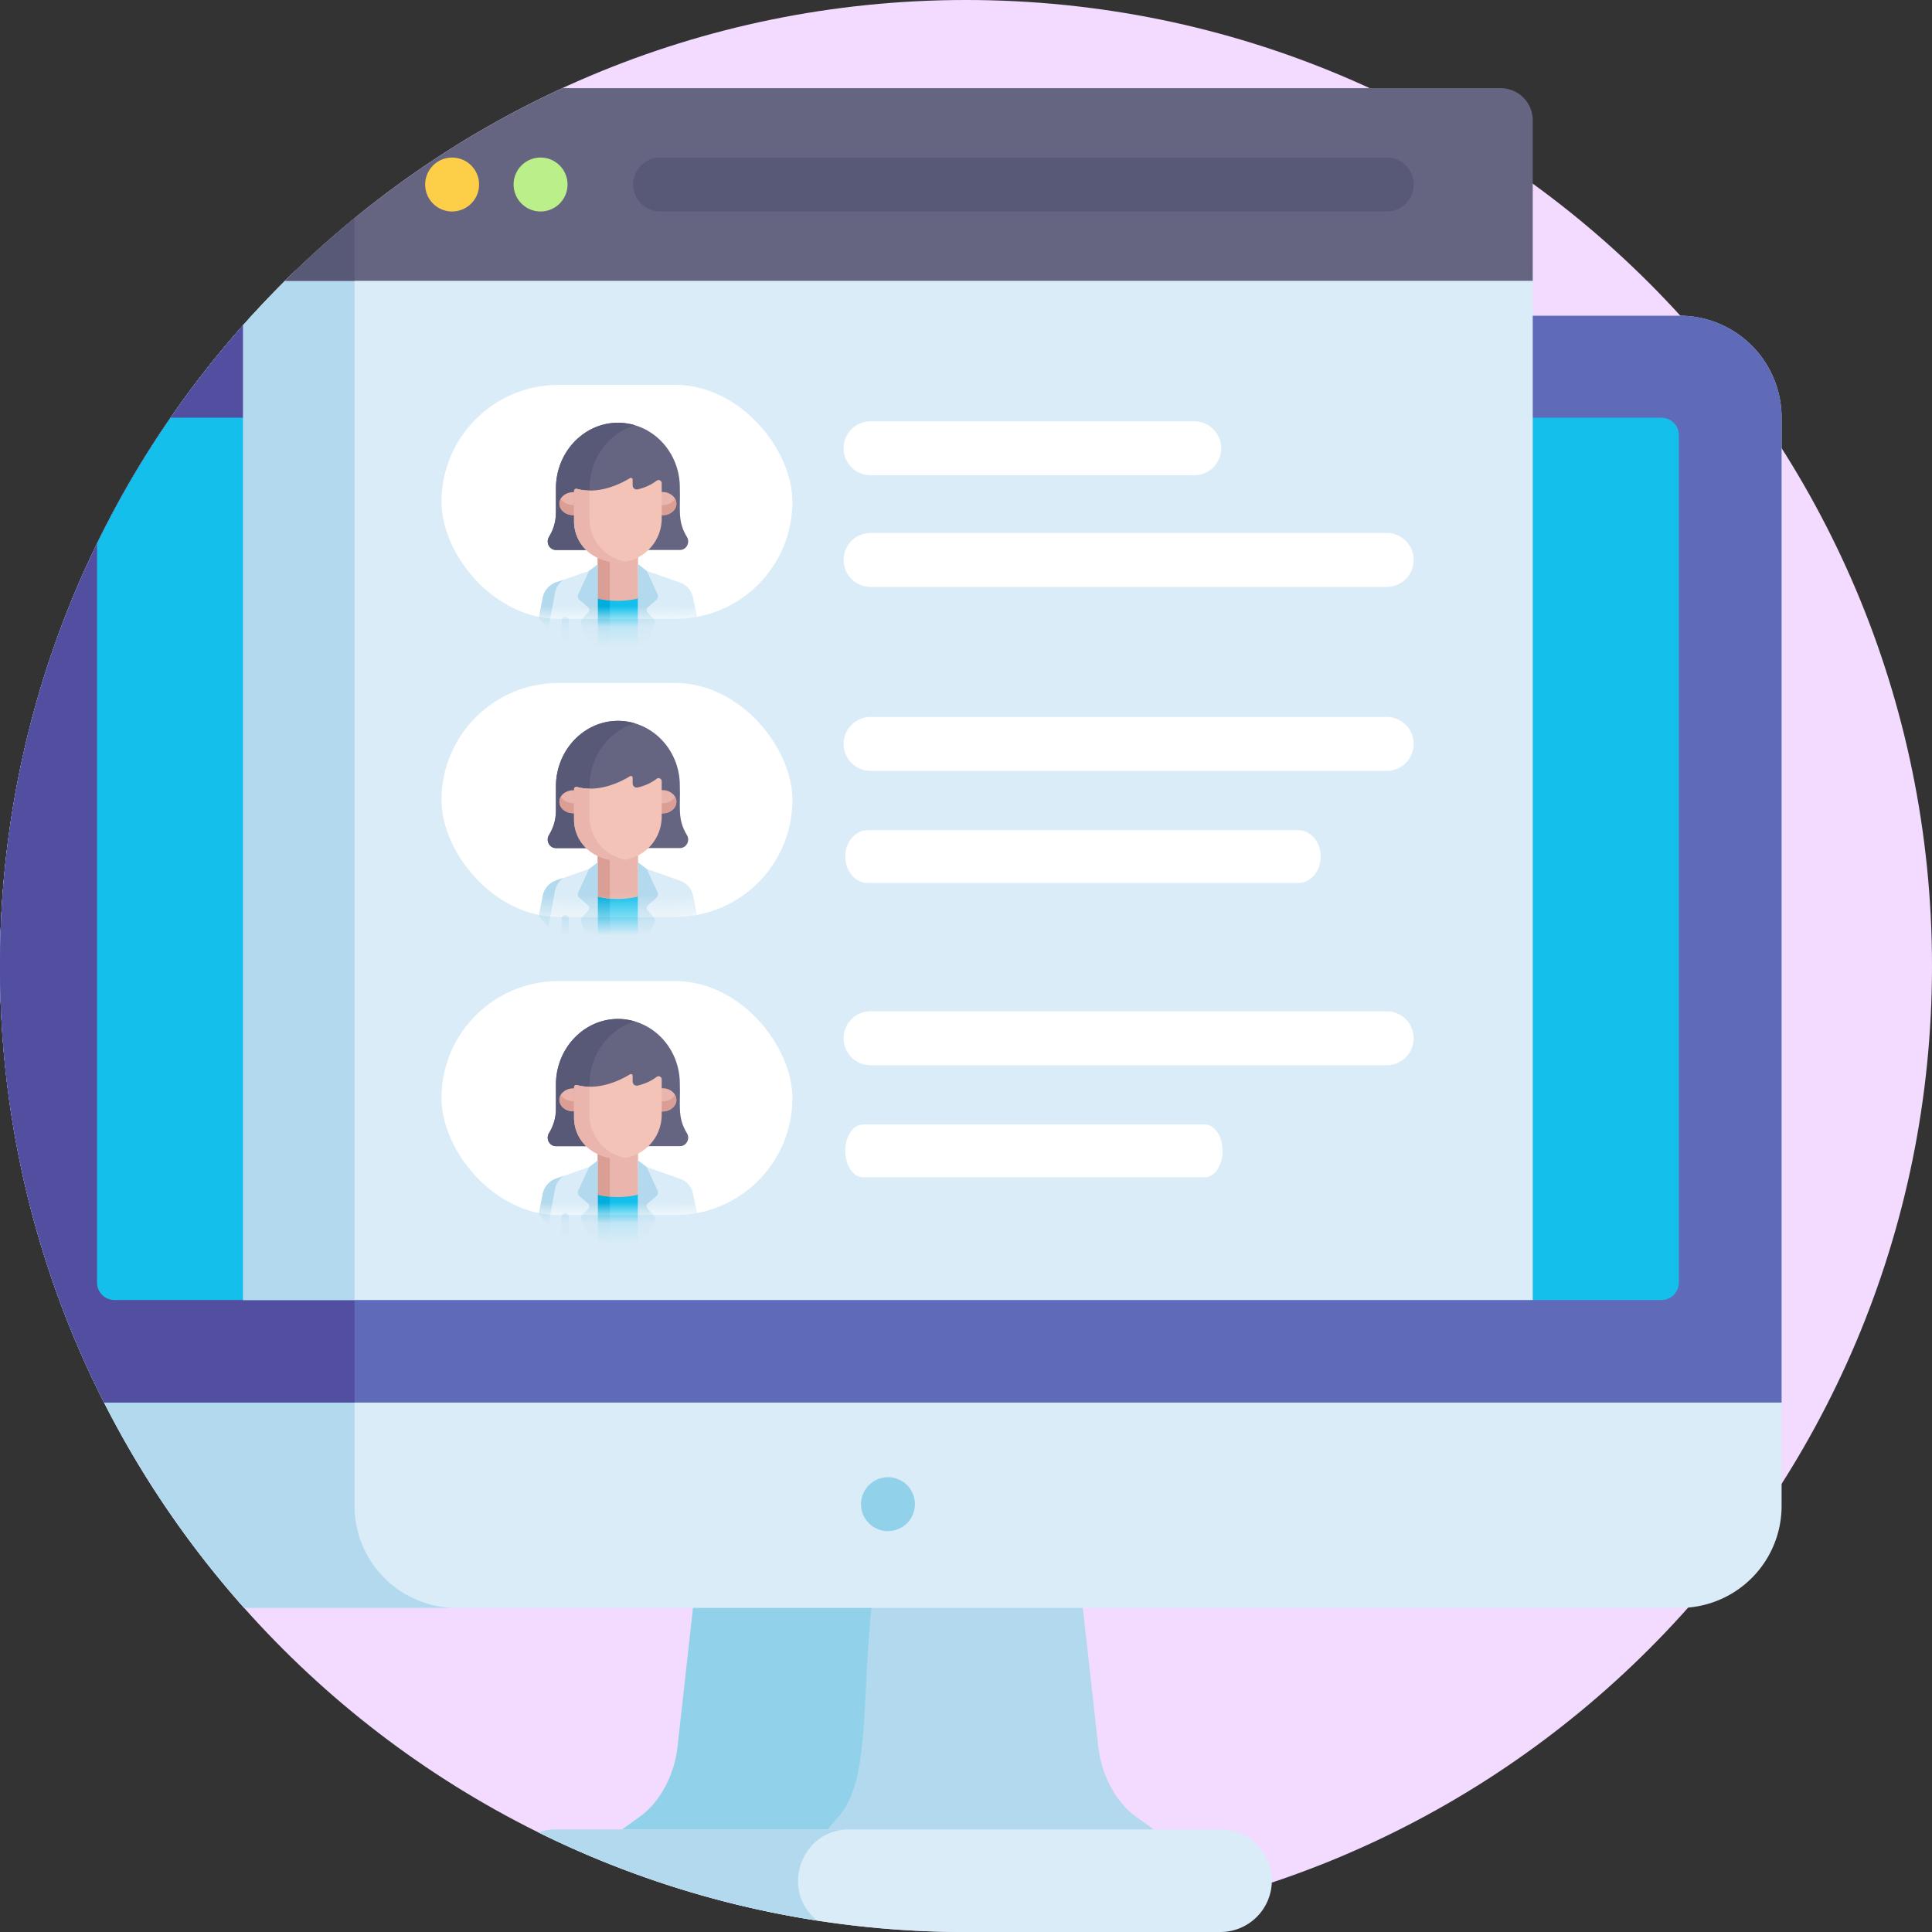 <svg width="94" height="94" fill="none" xmlns="http://www.w3.org/2000/svg"><rect width="100%" height="100%" fill="#333333" stroke="none"/><path d="M47 94c25.957 0 47-21.043 47-47S72.957 0 47 0 0 21.043 0 47s21.043 47 47 47Z" fill="#F3DBFF"/><path d="M32.963 85.031c-.147 1.287-.812 2.628-1.824 3.355l-1.405 1.01h26.937l-1.405-1.01c-1.011-.727-1.676-2.068-1.823-3.355l-.788-7.06H33.75l-.787 7.06Z" fill="#B2D9ED"/><path d="M42.42 77.97h-8.67l-.787 7.061c-.147 1.287-.812 2.628-1.824 3.355l-1.405 1.01h10.19l.874-1.01c1.54-1.781 1.102-5.34 1.623-10.415Z" fill="#92D1EA"/><path d="M81.737 15.361H12.244C4.638 23.712 0 34.815 0 47.001c0 11.988 4.491 22.926 11.88 31.23h69.857a4.96 4.96 0 0 0 4.945-4.946V20.307a4.96 4.96 0 0 0-4.945-4.946Z" fill="#DAECF7"/><path d="M17.25 73.285V20.307a4.96 4.96 0 0 1 4.946-4.946h-9.952C4.638 23.712 0 34.814 0 47.001c0 11.988 4.491 22.926 11.88 31.23h10.316a4.96 4.96 0 0 1-4.946-4.946Z" fill="#B2D9ED"/><path d="M59.385 89.008H27.021c-.29 0-.566.053-.825.144A46.8 46.8 0 0 0 47 94h12.384a2.503 2.503 0 0 0 2.496-2.496 2.503 2.503 0 0 0-2.496-2.496Z" fill="#DAECF7"/><path d="M41.325 89.008H27.02c-.29 0-.567.053-.826.144a46.69 46.69 0 0 0 13.56 4.288c-1.821-1.48-.778-4.432 1.57-4.432Z" fill="#B2D9ED"/><path d="M81.737 15.361H12.244C4.638 23.712 0 34.815 0 47.001a46.8 46.8 0 0 0 5.065 21.241h81.617V20.307c0-2.71-2.214-4.946-4.945-4.946Z" fill="#5F6AB9"/><path d="M17.25 15.361h-5.006C4.638 23.712 0 34.815 0 47.001a46.8 46.8 0 0 0 5.065 21.241H17.25v-52.88Z" fill="#524FA1"/><path d="M81.683 62.406V21.17a.844.844 0 0 0-.844-.845H8.302a46.958 46.958 0 0 0-3.58 6.122v35.96c0 .465.379.843.845.843h75.272a.844.844 0 0 0 .844-.844Z" fill="#14C0EB"/><path d="M43.204 74.497a1.263 1.263 0 0 1-.502-.102 1.273 1.273 0 0 1-.427-.283 1.377 1.377 0 0 1-.284-.425 1.38 1.38 0 0 1-.075-.247 1.385 1.385 0 0 1 0-.513 1.326 1.326 0 0 1 .786-.955 1.314 1.314 0 0 1 .757-.075 1.39 1.39 0 0 1 .473.196 1.281 1.281 0 0 1 .483.59 1.326 1.326 0 0 1 .101.502 1.38 1.38 0 0 1-.222.728 1.25 1.25 0 0 1-.362.362 1.39 1.39 0 0 1-.728.222Z" fill="#92D1EA"/><path d="M11.832 15.824V63.25h62.742V13.14H14.406a47.269 47.269 0 0 0-2.575 2.683Z" fill="#DAECF7"/><path d="M17.25 13.14h-2.844a47.338 47.338 0 0 0-2.574 2.683v47.428h5.418V13.14Z" fill="#B2D9ED"/><path d="M58.104 23.123H42.357a1.312 1.312 0 1 1 0-2.624h15.747a1.312 1.312 0 1 1 0 2.624ZM67.468 28.556H42.357a1.312 1.312 0 1 1 0-2.625h25.111a1.312 1.312 0 1 1 0 2.625ZM67.468 37.508H42.357a1.312 1.312 0 1 1 0-2.625h25.111a1.312 1.312 0 1 1 0 2.624ZM67.468 51.828H42.357a1.312 1.312 0 1 1 0-2.625h25.111a1.312 1.312 0 1 1 0 2.625ZM63.163 42.96H42.22c-.604 0-1.094-.574-1.094-1.284 0-.71.49-1.285 1.094-1.285h20.944c.605 0 1.095.575 1.095 1.285s-.49 1.285-1.095 1.285ZM58.616 57.281H41.994c-.48 0-.869-.575-.869-1.285s.389-1.285.869-1.285h16.622c.48 0 .868.575.868 1.285s-.389 1.285-.868 1.285Z" fill="#fff"/><path d="M73.014 4.29h-45.65a47.097 47.097 0 0 0-13.495 9.375h60.705V5.85a1.56 1.56 0 0 0-1.56-1.56Z" fill="#656582"/><path d="M17.25 13.665v-3.047a47.237 47.237 0 0 0-3.38 3.047h3.38Z" fill="#585877"/><path d="M21.998 10.29a1.311 1.311 0 1 1 0-2.623 1.311 1.311 0 0 1 0 2.622Z" fill="#FDCF49"/><path d="M26.301 10.289a1.312 1.312 0 1 1 0-2.624 1.312 1.312 0 0 1 0 2.624Z" fill="#BBEF89"/><path d="M67.47 10.29H32.12a1.312 1.312 0 0 1 0-2.625h35.35a1.312 1.312 0 1 1 0 2.625Z" fill="#585877"/><rect x="21.48" y="18.727" width="17.074" height="11.383" rx="5.691" fill="#fff"/><rect x="21.48" y="33.23" width="17.074" height="11.383" rx="5.691" fill="#fff"/><rect x="21.48" y="47.734" width="17.074" height="11.383" rx="5.691" fill="#fff"/><mask id="a" mask-type="alpha" maskUnits="userSpaceOnUse" x="21" y="18" width="18" height="13"><rect x="21.48" y="18.727" width="17.074" height="11.383" rx="5.691" fill="#fff"/></mask><g mask="url(#a)"><path d="M33.66 28.884c-.113-.271-.34-.49-.724-.593l-1.469-.516h-2.805l-.456.157h-.001c-.084.03-.904.32-1.012.36a1.023 1.023 0 0 0-.728.6c-.044.107-.036.072-.252 1.164a5.729 5.729 0 0 0 4.521 2.256c1.31 0 2.463-.403 3.415-1.096-.47-2.394-.451-2.244-.488-2.332Z" fill="#DAECF7"/><path d="m26.405 29.091-.193.965c.146.19.302.37.47.54L27 28.847a.98.98 0 0 1 .432-.641c-.32.113-.503.14-.715.327a.99.99 0 0 0-.313.558Z" fill="#B2D9ED"/><path d="M29.082 32.065a5.866 5.866 0 0 0 1.651.247c.03 0 .145.002.311-.006v-3.272h-1.963v3.03Z" fill="#14C0EB"/><path d="M29.081 32.065c.194.058.39.106.592.144v-3.176h-.591v3.032Z" fill="#00ADDC"/><path d="m31.044 27.36.001-.539a2.164 2.164 0 0 1-1.964.034v2.263a4.263 4.263 0 0 0 1.963 0v-1.757Z" fill="#EAB5AC"/><path d="M29.673 27.044a2.117 2.117 0 0 1-.591-.19v2.264c.17.046.38.079.59.098v-2.172Z" fill="#DB9E95"/><path d="M27.5 30.019a.177.177 0 0 0-.177.177v.963c.115.087.233.17.355.248v-1.211a.177.177 0 0 0-.178-.177ZM31.467 27.775l-.422-.323v4.854h.003l.799-1.937a.207.207 0 0 0-.032-.239l-.303-.326a.185.185 0 0 1 .014-.266l.403-.348a.24.24 0 0 0 .061-.283l-.523-1.132ZM28.134 28.917a.226.226 0 0 0 .058.266l.424.367a.168.168 0 0 1 .014.241l-.311.333a.219.219 0 0 0-.033.252l.68 1.652.116.037v-4.613l-.42.323-.528 1.142Z" fill="#B2D9ED"/><path d="M33.42 26.12c-.479-.775-.306-1.397-.343-2.404 0-1.689-1.273-3.066-2.871-3.144-1.726-.084-3.158 1.385-3.158 3.189v1.183c0 .488-.154.882-.336 1.177-.17.276.022.638.336.638h6.029v-.007l.006.007c.314 0 .507-.362.337-.638Z" fill="#656582"/><path d="M28.346 26.121c.182-.294.336-.688.336-1.176V23.76c0-1.457.934-2.695 2.203-3.073-1.947-.575-3.837.988-3.837 3.073v1.184c0 .488-.154.882-.336 1.176-.17.276.022.639.336.639h1.634c-.314 0-.506-.363-.336-.639Z" fill="#585877"/><path d="M32.234 23.94h-.05v1.13h.05c.373 0 .675-.253.675-.565 0-.313-.302-.566-.675-.566ZM27.934 23.946h-.05c-.369 0-.667.25-.667.558 0 .31.299.56.667.56h.05v-1.118Z" fill="#EAB5AC"/><path d="M32.183 24.58v.49h.05c.504 0 .822-.44.61-.81-.205.355-.652.319-.66.32ZM27.284 24.26c-.214.367.104.803.6.803h.05v-.49c-.007 0-.448.033-.65-.313Z" fill="#DB9E95"/><path d="M27.93 23.893v1.468a1.94 1.94 0 0 0 1.083 1.747c1.602.78 3.181-.366 3.181-1.88V23.51a.153.153 0 0 0-.248-.121c-.184.142-.48.315-.905.418-.142.035-.26-.057-.26-.203v-.27a.085.085 0 0 0-.128-.072c-.405.25-1.49.817-2.584.523a.111.111 0 0 0-.14.108Z" fill="#F4C3B8"/><path d="M28.68 25.228v-1.36a2.458 2.458 0 0 1-.611-.082.111.111 0 0 0-.14.107v1.468c0 1.334 1.277 2.185 2.508 1.966a2.133 2.133 0 0 1-1.757-2.099Z" fill="#EAB5AC"/></g><mask id="b" mask-type="alpha" maskUnits="userSpaceOnUse" x="21" y="33" width="18" height="12"><rect x="21.48" y="33.23" width="17.074" height="11.383" rx="5.691" fill="#fff"/></mask><g mask="url(#b)"><path d="M33.66 43.387c-.113-.27-.34-.489-.724-.592l-1.469-.516h-2.805l-.456.157h-.001c-.084.03-.904.32-1.012.36a1.023 1.023 0 0 0-.728.6c-.044.107-.036.072-.252 1.164a5.73 5.73 0 0 0 4.521 2.256c1.31 0 2.463-.403 3.415-1.096-.47-2.394-.451-2.245-.488-2.333Z" fill="#DAECF7"/><path d="m26.405 43.596-.193.964c.146.19.302.37.47.54L27 43.35c.055-.27.199-.488.432-.642-.32.113-.503.14-.715.328a.989.989 0 0 0-.313.559Z" fill="#B2D9ED"/><path d="M29.082 46.569a5.87 5.87 0 0 0 1.651.247c.03 0 .145.002.311-.006v-3.273h-1.963v3.032Z" fill="#14C0EB"/><path d="M29.081 46.569c.194.058.39.106.592.144v-3.175h-.591v3.03Z" fill="#00ADDC"/><path d="m31.044 41.864.001-.54a2.163 2.163 0 0 1-1.964.035v2.263a4.263 4.263 0 0 0 1.963 0v-1.758Z" fill="#EAB5AC"/><path d="M29.673 41.548a2.117 2.117 0 0 1-.591-.19v2.264c.17.046.38.079.59.098v-2.172Z" fill="#DB9E95"/><path d="M27.5 44.523a.177.177 0 0 0-.177.177v.963c.115.087.233.17.355.247V44.7a.177.177 0 0 0-.178-.178ZM31.467 42.279l-.422-.323v4.854h.003l.799-1.938a.207.207 0 0 0-.032-.238l-.303-.326a.185.185 0 0 1 .014-.266l.403-.348a.24.24 0 0 0 .061-.283l-.523-1.132ZM28.134 43.421a.226.226 0 0 0 .058.266l.424.367a.168.168 0 0 1 .014.24l-.311.334a.219.219 0 0 0-.033.252l.68 1.652c.038.013.077.025.116.036v-4.612l-.42.323-.528 1.142Z" fill="#B2D9ED"/><path d="M33.42 40.625c-.479-.776-.306-1.398-.343-2.405 0-1.688-1.273-3.066-2.871-3.144-1.726-.084-3.158 1.385-3.158 3.189v1.183c0 .488-.154.882-.336 1.177-.17.276.022.638.336.638h6.029v-.007l.006.007c.314 0 .507-.362.337-.638Z" fill="#656582"/><path d="M28.346 40.625a2.22 2.22 0 0 0 .336-1.176v-1.184c0-1.457.934-2.695 2.203-3.073-1.947-.575-3.837.988-3.837 3.073v1.184c0 .488-.154.882-.336 1.176-.17.276.022.639.336.639h1.634c-.314 0-.506-.363-.336-.639Z" fill="#585877"/><path d="M32.234 38.443h-.05v1.131h.05c.373 0 .675-.253.675-.565 0-.313-.302-.566-.675-.566ZM27.934 38.45h-.05c-.369 0-.667.25-.667.558 0 .309.299.56.667.56h.05V38.45Z" fill="#EAB5AC"/><path d="M32.183 39.085v.49h.05c.504 0 .822-.44.61-.81-.205.354-.652.318-.66.32ZM27.284 38.764c-.214.367.104.803.6.803h.05v-.49c-.007-.001-.448.033-.65-.313Z" fill="#DB9E95"/><path d="M27.93 38.397v1.468a1.94 1.94 0 0 0 1.083 1.747c1.602.78 3.181-.366 3.181-1.88v-1.718a.153.153 0 0 0-.248-.121c-.184.142-.48.315-.905.418-.142.035-.26-.057-.26-.203v-.27a.085.085 0 0 0-.128-.072c-.405.25-1.49.817-2.584.523a.111.111 0 0 0-.14.108Z" fill="#F4C3B8"/><path d="M28.68 39.732v-1.36a2.453 2.453 0 0 1-.611-.082.111.111 0 0 0-.14.107v1.468c0 1.334 1.277 2.185 2.508 1.966a2.133 2.133 0 0 1-1.757-2.1Z" fill="#EAB5AC"/></g><mask id="c" mask-type="alpha" maskUnits="userSpaceOnUse" x="21" y="47" width="18" height="13"><rect x="21.48" y="47.734" width="17.074" height="11.383" rx="5.691" fill="#fff"/></mask><g mask="url(#c)"><path d="M33.66 57.891c-.113-.27-.34-.489-.724-.592l-1.469-.516h-2.805l-.456.157h-.001c-.084.03-.904.32-1.012.36a1.023 1.023 0 0 0-.728.6c-.044.107-.036.072-.252 1.164a5.729 5.729 0 0 0 4.521 2.256c1.31 0 2.463-.403 3.415-1.096-.47-2.394-.451-2.245-.488-2.333Z" fill="#DAECF7"/><path d="m26.405 58.1-.193.963c.146.19.302.37.47.54L27 57.856c.055-.27.199-.488.432-.642-.32.113-.503.14-.715.328a.989.989 0 0 0-.313.558Z" fill="#B2D9ED"/><path d="M29.082 61.073a5.873 5.873 0 0 0 1.651.247c.03 0 .145.002.311-.006V58.04h-1.963v3.032Z" fill="#14C0EB"/><path d="M29.081 61.072c.194.058.39.107.592.145V58.04h-.591v3.032Z" fill="#00ADDC"/><path d="m31.044 56.368.001-.54a2.163 2.163 0 0 1-1.964.034V58.127a4.263 4.263 0 0 0 1.963 0v-1.758Z" fill="#EAB5AC"/><path d="M29.673 56.052a2.12 2.12 0 0 1-.591-.19v2.264c.17.046.38.079.59.098v-2.172Z" fill="#DB9E95"/><path d="M27.5 59.026a.177.177 0 0 0-.177.178v.963c.115.087.233.17.355.247v-1.21a.177.177 0 0 0-.178-.178ZM31.467 56.783l-.422-.323v4.854h.003l.799-1.938a.207.207 0 0 0-.032-.238l-.303-.326a.185.185 0 0 1 .014-.266l.403-.348a.24.24 0 0 0 .061-.283l-.523-1.132ZM28.134 57.925a.226.226 0 0 0 .058.266l.424.367a.168.168 0 0 1 .014.24l-.311.334a.219.219 0 0 0-.033.252l.68 1.652c.038.012.077.025.116.036V56.46l-.42.323-.528 1.142Z" fill="#B2D9ED"/><path d="M33.42 55.129c-.479-.776-.306-1.398-.343-2.405 0-1.689-1.273-3.066-2.871-3.144-1.726-.084-3.158 1.385-3.158 3.189v1.183c0 .488-.154.882-.336 1.177-.17.275.022.638.336.638h6.029v-.007l.006.007c.314 0 .507-.363.337-.638Z" fill="#656582"/><path d="M28.346 55.13a2.22 2.22 0 0 0 .336-1.177v-1.184c0-1.457.934-2.695 2.203-3.073-1.947-.575-3.837.988-3.837 3.073v1.184c0 .487-.154.881-.336 1.176-.17.276.022.639.336.639h1.634c-.314 0-.506-.363-.336-.639Z" fill="#585877"/><path d="M32.234 52.947h-.05v1.131h.05c.373 0 .675-.253.675-.565 0-.313-.302-.566-.675-.566ZM27.934 52.954h-.05c-.369 0-.667.25-.667.558 0 .309.299.559.667.559h.05v-1.117Z" fill="#EAB5AC"/><path d="M32.183 53.589v.49h.05c.504 0 .822-.44.61-.811-.205.355-.652.319-.66.32ZM27.284 53.268c-.214.367.104.803.6.803h.05v-.49c-.007-.001-.448.033-.65-.313Z" fill="#DB9E95"/><path d="M27.93 52.9v1.469a1.94 1.94 0 0 0 1.083 1.747c1.602.78 3.181-.366 3.181-1.88v-1.718a.153.153 0 0 0-.248-.121c-.184.142-.48.315-.905.418-.142.035-.26-.057-.26-.204v-.269a.085.085 0 0 0-.128-.072c-.405.25-1.49.816-2.584.523a.111.111 0 0 0-.14.108Z" fill="#F4C3B8"/><path d="M28.68 54.236v-1.36a2.453 2.453 0 0 1-.611-.082.111.111 0 0 0-.14.107v1.468c0 1.334 1.277 2.185 2.508 1.966a2.133 2.133 0 0 1-1.757-2.1Z" fill="#EAB5AC"/></g></svg>